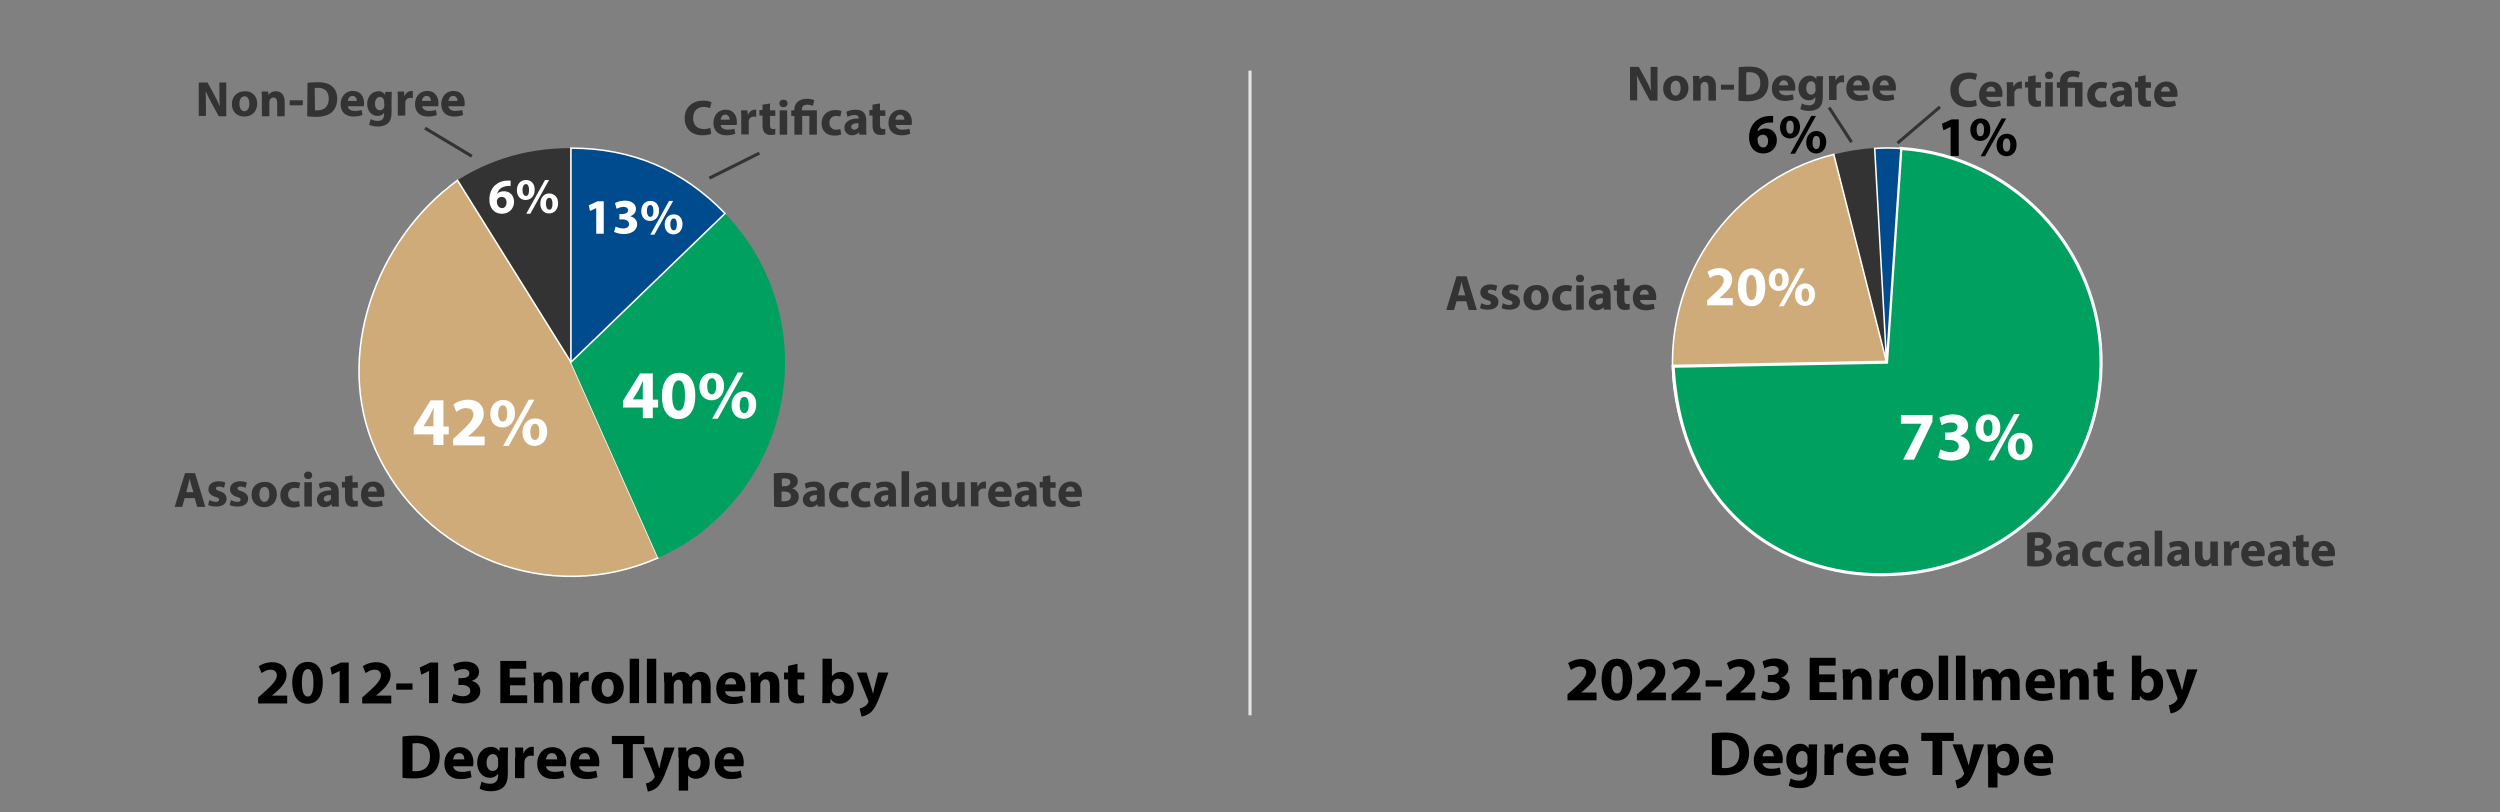 <?xml version="1.0" encoding="utf-8"?>
<!-- Generator: Adobe Illustrator 27.0.0, SVG Export Plug-In . SVG Version: 6.00 Build 0)  -->
<svg version="1.1" id="Layer_1" xmlns="http://www.w3.org/2000/svg" xmlns:xlink="http://www.w3.org/1999/xlink" x="0px" y="0px"
	 viewBox="0 0 800 260" style="enable-background:new 0 0 800 260;" xml:space="preserve">
<rect x="0" y="0" width="800" height="260" fill="#808080" stroke="none"/>
<style type="text/css">
	.st0{fill:#333333;}
	.st1{fill:#CFAB7A;stroke:#FFFFFF;stroke-width:0.5;stroke-miterlimit:10;}
	.st2{fill:#00A160;}
	.st3{fill:#004B8D;stroke:#FFFFFF;stroke-width:0.5;stroke-miterlimit:10;}
	.st4{fill:none;stroke:#333333;stroke-miterlimit:10;}
	.st5{fill:#00A160;stroke:#FFFFFF;stroke-miterlimit:10;}
	.st6{fill:none;stroke:#E4E4E4;stroke-miterlimit:10;}
	.st7{fill:#FFFFFF;}
</style>
<g>
	<g>
		<g>
			<g>
				<path class="st0" d="M182.4,115.9l-40.2-55.4c12.1-8.8,25.3-13.1,40.3-13.1v68.5H182.4z"/>
			</g>
		</g>
		<g>
			<g>
				<path class="st1" d="M182.7,115.9l27.9,62.6c-34.6,15.4-75.1-0.2-90.5-34.7c-13.3-29.8,0-67,26.3-86.1L182.7,115.9z"/>
			</g>
		</g>
		<g>
			<g>
				<path class="st2" d="M182.7,115.9L232,68.3c26.3,27.2,25.5,70.6-1.7,96.9c-6.2,6-11.9,9.8-19.7,13.3L182.7,115.9z"/>
			</g>
		</g>
		<g>
			<g>
				<path class="st3" d="M182.7,115.9V47.4c19.5,0,35.8,6.9,49.3,20.9L182.7,115.9z"/>
			</g>
		</g>
	</g>
</g>
<g>
	<path class="st0" d="M227.6,42.8c-0.4,0.2-1.5,0.5-2.8,0.5c-3.7,0-5.7-2.3-5.7-5.4c0-3.7,2.6-5.7,5.9-5.7c1.3,0,2.2,0.3,2.7,0.5
		l-0.5,1.9c-0.5-0.2-1.2-0.4-2-0.4c-1.9,0-3.4,1.2-3.4,3.6c0,2.2,1.3,3.5,3.5,3.5c0.7,0,1.6-0.2,2-0.4L227.6,42.8z"/>
	<path class="st0" d="M230.6,40c0.1,1,1.1,1.5,2.2,1.5c0.8,0,1.5-0.1,2.2-0.3l0.3,1.6c-0.8,0.3-1.8,0.5-2.8,0.5
		c-2.7,0-4.2-1.5-4.2-4c0-2,1.2-4.2,4-4.2c2.5,0,3.5,2,3.5,3.9c0,0.4,0,0.8-0.1,1H230.6z M233.5,38.3c0-0.6-0.3-1.6-1.4-1.6
		c-1,0-1.4,0.9-1.5,1.6H233.5z"/>
	<path class="st0" d="M237.2,37.9c0-1.2,0-1.9-0.1-2.6h2.1l0.1,1.4h0.1c0.4-1.1,1.4-1.6,2.1-1.6c0.2,0,0.3,0,0.5,0v2.3
		c-0.2,0-0.4-0.1-0.7-0.1c-0.9,0-1.5,0.5-1.7,1.2c0,0.2,0,0.4,0,0.5v4h-2.4L237.2,37.9L237.2,37.9z"/>
	<path class="st0" d="M246.4,33.1v2.2h1.7v1.8h-1.7v2.8c0,0.9,0.2,1.4,1,1.4c0.3,0,0.5,0,0.7-0.1V43c-0.3,0.1-0.9,0.2-1.6,0.2
		c-0.8,0-1.4-0.3-1.8-0.7c-0.4-0.5-0.7-1.2-0.7-2.3V37h-1v-1.8h1v-1.7L246.4,33.1z"/>
	<path class="st0" d="M252,33.1c0,0.7-0.5,1.2-1.3,1.2s-1.3-0.5-1.3-1.2s0.5-1.2,1.3-1.2S252,32.4,252,33.1z M249.5,43.1v-7.8h2.4
		v7.8H249.5z"/>
	<path class="st0" d="M254.2,43.1v-6h-1v-1.8h1V35c0-2.2,1.7-3.4,4.1-3.4c0.8,0,1.8,0.2,2.3,0.5l-0.5,1.8c-0.4-0.2-1-0.4-1.8-0.4
		c-1.3,0-1.7,0.7-1.7,1.5v0.3h4.8v7.8H259v-6h-2.3v6C256.7,43.1,254.2,43.1,254.2,43.1z"/>
	<path class="st0" d="M269.2,43c-0.4,0.2-1.2,0.4-2.2,0.4c-2.5,0-4.1-1.5-4.1-4c0-2.3,1.6-4.2,4.5-4.2c0.6,0,1.3,0.1,1.9,0.3
		l-0.4,1.8c-0.3-0.1-0.7-0.2-1.4-0.2c-1.3,0-2.1,0.9-2.1,2.2c0,1.4,1,2.2,2.1,2.2c0.6,0,1-0.1,1.4-0.2L269.2,43z"/>
	<path class="st0" d="M275,43.1l-0.1-0.8l0,0c-0.5,0.6-1.3,1-2.2,1c-1.6,0-2.5-1.2-2.5-2.4c0-2,1.8-3,4.6-3v-0.1c0-0.4-0.2-1-1.4-1
		c-0.8,0-1.6,0.3-2.2,0.6l-0.4-1.6c0.5-0.3,1.6-0.7,3-0.7c2.6,0,3.4,1.5,3.4,3.4v2.7c0,0.8,0,1.5,0.1,1.9
		C277.3,43.1,275,43.1,275,43.1z M274.7,39.4c-1.3,0-2.3,0.3-2.3,1.2c0,0.6,0.4,0.9,1,0.9s1.1-0.4,1.3-0.9c0-0.1,0-0.3,0-0.4V39.4z"
		/>
	<path class="st0" d="M281.6,33.1v2.2h1.7v1.8h-1.7v2.8c0,0.9,0.2,1.4,1,1.4c0.3,0,0.5,0,0.7-0.1V43c-0.3,0.1-0.9,0.2-1.6,0.2
		c-0.8,0-1.4-0.3-1.8-0.7c-0.4-0.5-0.7-1.2-0.7-2.3V37h-1v-1.8h1v-1.7L281.6,33.1z"/>
	<path class="st0" d="M286.6,40c0.1,1,1.1,1.5,2.2,1.5c0.8,0,1.5-0.1,2.2-0.3l0.3,1.6c-0.8,0.3-1.8,0.5-2.8,0.5
		c-2.7,0-4.2-1.5-4.2-4c0-2,1.2-4.2,4-4.2c2.5,0,3.5,2,3.5,3.9c0,0.4,0,0.8-0.1,1H286.6z M289.4,38.3c0-0.6-0.3-1.6-1.4-1.6
		c-1,0-1.4,0.9-1.5,1.6H289.4z"/>
</g>
<g>
	<path class="st0" d="M59.1,159.4l-0.8,2.8h-2.4l3.3-10.8h3.2l3.3,10.8h-2.6l-0.8-2.8H59.1z M61.9,157.5l-0.7-2.3
		c-0.2-0.6-0.4-1.4-0.5-2.1l0,0c-0.2,0.6-0.3,1.5-0.5,2.1l-0.6,2.3H61.9z"/>
	<path class="st0" d="M67,160c0.4,0.3,1.4,0.6,2.1,0.6s1-0.3,1-0.7s-0.2-0.6-1.2-0.9c-1.6-0.5-2.2-1.4-2.2-2.4
		c0-1.5,1.2-2.6,3.2-2.6c0.9,0,1.7,0.2,2.2,0.4l-0.4,1.7c-0.4-0.2-1-0.4-1.7-0.4c-0.6,0-0.9,0.2-0.9,0.6c0,0.4,0.3,0.6,1.3,0.9
		c1.5,0.5,2.1,1.3,2.1,2.4c0,1.5-1.2,2.5-3.4,2.5c-1,0-1.9-0.2-2.5-0.5L67,160z"/>
	<path class="st0" d="M73.9,160c0.4,0.3,1.4,0.6,2.1,0.6s1-0.3,1-0.7s-0.2-0.6-1.2-0.9c-1.6-0.5-2.2-1.4-2.2-2.4
		c0-1.5,1.2-2.6,3.2-2.6c0.9,0,1.7,0.2,2.2,0.4l-0.4,1.7c-0.4-0.2-1-0.4-1.7-0.4c-0.6,0-0.9,0.2-0.9,0.6c0,0.4,0.3,0.6,1.3,0.9
		c1.5,0.5,2.1,1.3,2.1,2.4c0,1.5-1.2,2.5-3.4,2.5c-1,0-1.9-0.2-2.5-0.5L73.9,160z"/>
	<path class="st0" d="M88.6,158.1c0,2.9-2,4.2-4.1,4.2c-2.3,0-4-1.5-4-4s1.7-4.1,4.2-4.1C87,154.1,88.6,155.8,88.6,158.1z M83,158.2
		c0,1.3,0.6,2.4,1.6,2.4c0.9,0,1.6-0.9,1.6-2.4c0-1.2-0.4-2.4-1.6-2.4C83.4,155.9,83,157.1,83,158.2z"/>
	<path class="st0" d="M96,162c-0.4,0.2-1.2,0.4-2.2,0.4c-2.5,0-4.1-1.5-4.1-4c0-2.3,1.6-4.2,4.5-4.2c0.6,0,1.3,0.1,1.9,0.3l-0.4,1.8
		c-0.3-0.1-0.7-0.2-1.4-0.2c-1.3,0-2.1,0.9-2.1,2.2c0,1.4,1,2.2,2.1,2.2c0.6,0,1-0.1,1.4-0.2L96,162z"/>
	<path class="st0" d="M99.9,152.1c0,0.7-0.5,1.2-1.3,1.2s-1.3-0.5-1.3-1.2s0.5-1.2,1.3-1.2C99.4,150.9,99.9,151.4,99.9,152.1z
		 M97.4,162.1v-7.8h2.4v7.8H97.4z"/>
	<path class="st0" d="M106.2,162.1l-0.1-0.8l0,0c-0.5,0.6-1.3,1-2.2,1c-1.6,0-2.5-1.2-2.5-2.4c0-2,1.8-3,4.6-3v-0.1
		c0-0.4-0.2-1-1.4-1c-0.8,0-1.6,0.3-2.2,0.6l-0.4-1.6c0.5-0.3,1.6-0.7,3-0.7c2.6,0,3.4,1.5,3.4,3.4v2.7c0,0.8,0,1.5,0.1,1.9
		L106.2,162.1L106.2,162.1z M105.9,158.4c-1.3,0-2.3,0.3-2.3,1.2c0,0.6,0.4,0.9,1,0.9s1.1-0.4,1.3-0.9c0-0.1,0-0.3,0-0.4V158.4z"/>
	<path class="st0" d="M112.8,152.1v2.2h1.7v1.8h-1.7v2.8c0,0.9,0.2,1.4,1,1.4c0.3,0,0.5,0,0.7-0.1v1.8c-0.3,0.1-0.9,0.2-1.6,0.2
		c-0.8,0-1.4-0.3-1.8-0.7c-0.4-0.5-0.7-1.2-0.7-2.3V156h-1v-1.8h1v-1.7L112.8,152.1z"/>
	<path class="st0" d="M117.8,159c0.1,1,1.1,1.5,2.2,1.5c0.8,0,1.5-0.1,2.2-0.3l0.3,1.6c-0.8,0.3-1.8,0.5-2.8,0.5
		c-2.7,0-4.2-1.5-4.2-4c0-2,1.2-4.2,4-4.2c2.5,0,3.5,2,3.5,3.9c0,0.4,0,0.8-0.1,1H117.8z M120.6,157.3c0-0.6-0.3-1.6-1.4-1.6
		c-1,0-1.4,0.9-1.5,1.6H120.6z"/>
</g>
<g>
	<path class="st0" d="M63.6,37.1V26.4h2.8l2.2,4c0.6,1.1,1.3,2.5,1.8,3.7l0,0c-0.2-1.4-0.2-2.9-0.2-4.5v-3.2h2.2v10.8H70L67.7,33
		c-0.6-1.2-1.3-2.5-1.9-3.8l0,0c0.1,1.4,0.1,2.9,0.1,4.7v3.2C65.9,37.1,63.6,37.1,63.6,37.1z"/>
	<path class="st0" d="M82.3,33.1c0,2.9-2,4.2-4.1,4.2c-2.3,0-4-1.5-4-4s1.7-4.1,4.2-4.1C80.7,29.1,82.3,30.8,82.3,33.1z M76.6,33.2
		c0,1.3,0.6,2.4,1.6,2.4c0.9,0,1.6-0.9,1.6-2.4c0-1.2-0.4-2.4-1.6-2.4C77,30.9,76.6,32.1,76.6,33.2z"/>
	<path class="st0" d="M83.8,31.8c0-1,0-1.8-0.1-2.5h2.1l0.1,1.1l0,0c0.3-0.5,1.1-1.2,2.4-1.2c1.6,0,2.8,1.1,2.8,3.4v4.6h-2.4v-4.3
		c0-1-0.4-1.7-1.2-1.7c-0.7,0-1.1,0.5-1.2,0.9c-0.1,0.1-0.1,0.4-0.1,0.6v4.5h-2.4C83.8,37.2,83.8,31.8,83.8,31.8z"/>
	<path class="st0" d="M96.9,32.1v1.6h-4.2v-1.6H96.9z"/>
	<path class="st0" d="M98.4,26.5c0.9-0.1,2.1-0.2,3.3-0.2c2,0,3.4,0.4,4.4,1.2c1.1,0.8,1.8,2.2,1.8,4.1c0,2.1-0.8,3.5-1.8,4.4
		c-1.1,0.9-2.9,1.4-5,1.4c-1.3,0-2.2-0.1-2.8-0.2L98.4,26.5L98.4,26.5z M100.8,35.3c0.2,0,0.5,0,0.8,0c2.2,0,3.6-1.2,3.6-3.8
		c0-2.2-1.3-3.4-3.4-3.4c-0.5,0-0.9,0-1.1,0.1L100.8,35.3L100.8,35.3z"/>
	<path class="st0" d="M111.3,34c0.1,1,1.1,1.5,2.2,1.5c0.8,0,1.5-0.1,2.2-0.3l0.3,1.6c-0.8,0.3-1.8,0.5-2.8,0.5
		c-2.7,0-4.2-1.5-4.2-4c0-2,1.2-4.2,4-4.2c2.5,0,3.5,2,3.5,3.9c0,0.4,0,0.8-0.1,1H111.3z M114.2,32.3c0-0.6-0.3-1.6-1.4-1.6
		c-1,0-1.4,0.9-1.5,1.6H114.2z"/>
	<path class="st0" d="M125.4,29.3c0,0.5-0.1,1.2-0.1,2.3V36c0,1.5-0.3,2.7-1.2,3.5c-0.9,0.7-2,1-3.2,1c-1,0-2.1-0.2-2.8-0.6l0.5-1.8
		c0.5,0.3,1.4,0.6,2.3,0.6c1.2,0,2-0.6,2-2.1v-0.5l0,0c-0.5,0.7-1.2,1-2.1,1c-1.9,0-3.3-1.6-3.3-3.8c0-2.5,1.6-4.1,3.6-4.1
		c1.1,0,1.7,0.5,2.1,1.1l0,0l0.1-0.9h2.1V29.3z M122.9,32.5c0-0.2,0-0.3,0-0.4c-0.2-0.6-0.6-1.1-1.3-1.1c-0.9,0-1.6,0.8-1.6,2.2
		c0,1.2,0.6,2.1,1.6,2.1c0.6,0,1.1-0.4,1.3-1c0.1-0.2,0.1-0.4,0.1-0.6L122.9,32.5L122.9,32.5z"/>
	<path class="st0" d="M127.3,31.9c0-1.2,0-1.9-0.1-2.6h2.1l0.1,1.4h0.1c0.4-1.1,1.4-1.6,2.1-1.6c0.2,0,0.3,0,0.5,0v2.3
		c-0.2,0-0.4-0.1-0.7-0.1c-0.9,0-1.5,0.5-1.7,1.2c0,0.2,0,0.4,0,0.5v4h-2.4L127.3,31.9L127.3,31.9z"/>
	<path class="st0" d="M135.1,34c0.1,1,1.1,1.5,2.2,1.5c0.8,0,1.5-0.1,2.2-0.3l0.3,1.6c-0.8,0.3-1.8,0.5-2.8,0.5
		c-2.7,0-4.2-1.5-4.2-4c0-2,1.2-4.2,4-4.2c2.5,0,3.5,2,3.5,3.9c0,0.4,0,0.8-0.1,1H135.1z M137.9,32.3c0-0.6-0.3-1.6-1.4-1.6
		c-1,0-1.4,0.9-1.5,1.6H137.9z"/>
	<path class="st0" d="M143.5,34c0.1,1,1.1,1.5,2.2,1.5c0.8,0,1.5-0.1,2.2-0.3l0.3,1.6c-0.8,0.3-1.8,0.5-2.8,0.5
		c-2.7,0-4.2-1.5-4.2-4c0-2,1.2-4.2,4-4.2c2.5,0,3.5,2,3.5,3.9c0,0.4,0,0.8-0.1,1H143.5z M146.4,32.3c0-0.6-0.3-1.6-1.4-1.6
		c-1,0-1.4,0.9-1.5,1.6H146.4z"/>
</g>
<line class="st4" x1="243" y1="49" x2="227" y2="57"/>
<line class="st4" x1="136" y1="41" x2="151" y2="50"/>
<g>
	<path class="st0" d="M247.6,151.5c0.6-0.1,1.9-0.2,3.2-0.2c1.5,0,2.4,0.1,3.2,0.6c0.8,0.4,1.3,1.1,1.3,2.1s-0.6,1.9-1.8,2.3l0,0
		c1.2,0.3,2.1,1.3,2.1,2.7c0,1-0.4,1.7-1.1,2.3c-0.8,0.6-2.1,1-4.2,1c-1.2,0-2.1-0.1-2.6-0.2L247.6,151.5L247.6,151.5z M250.1,155.6
		h0.8c1.3,0,2-0.5,2-1.3s-0.6-1.2-1.7-1.2c-0.5,0-0.8,0-1,0.1v2.4H250.1z M250.1,160.4c0.2,0,0.5,0,0.9,0c1.1,0,2.1-0.4,2.1-1.6
		c0-1.1-1-1.5-2.2-1.5h-0.8V160.4z"/>
	<path class="st0" d="M261.7,162.1l-0.1-0.8l0,0c-0.5,0.6-1.3,1-2.2,1c-1.6,0-2.5-1.2-2.5-2.4c0-2,1.8-3,4.6-3v-0.1
		c0-0.4-0.2-1-1.4-1c-0.8,0-1.6,0.3-2.2,0.6l-0.4-1.6c0.5-0.3,1.6-0.7,3-0.7c2.6,0,3.4,1.5,3.4,3.4v2.7c0,0.8,0,1.5,0.1,1.9
		L261.7,162.1L261.7,162.1z M261.4,158.4c-1.3,0-2.3,0.3-2.3,1.2c0,0.6,0.4,0.9,1,0.9s1.1-0.4,1.3-0.9c0-0.1,0-0.3,0-0.4V158.4z"/>
	<path class="st0" d="M271.6,162c-0.4,0.2-1.2,0.4-2.2,0.4c-2.5,0-4.1-1.5-4.1-4c0-2.3,1.6-4.2,4.5-4.2c0.6,0,1.3,0.1,1.9,0.3
		l-0.4,1.8c-0.3-0.1-0.7-0.2-1.4-0.2c-1.3,0-2.1,0.9-2.1,2.2c0,1.4,1,2.2,2.1,2.2c0.6,0,1-0.1,1.4-0.2L271.6,162z"/>
	<path class="st0" d="M278.6,162c-0.4,0.2-1.2,0.4-2.2,0.4c-2.5,0-4.1-1.5-4.1-4c0-2.3,1.6-4.2,4.5-4.2c0.6,0,1.3,0.1,1.9,0.3
		l-0.4,1.8c-0.3-0.1-0.7-0.2-1.4-0.2c-1.3,0-2.1,0.9-2.1,2.2c0,1.4,1,2.2,2.1,2.2c0.6,0,1-0.1,1.4-0.2L278.6,162z"/>
	<path class="st0" d="M284.5,162.1l-0.1-0.8l0,0c-0.5,0.6-1.3,1-2.2,1c-1.6,0-2.5-1.2-2.5-2.4c0-2,1.8-3,4.6-3v-0.1
		c0-0.4-0.2-1-1.4-1c-0.8,0-1.6,0.3-2.2,0.6l-0.4-1.6c0.5-0.3,1.6-0.7,3-0.7c2.6,0,3.4,1.5,3.4,3.4v2.7c0,0.8,0,1.5,0.1,1.9
		L284.5,162.1L284.5,162.1z M284.2,158.4c-1.3,0-2.3,0.3-2.3,1.2c0,0.6,0.4,0.9,1,0.9s1.1-0.4,1.3-0.9c0-0.1,0-0.3,0-0.4V158.4z"/>
	<path class="st0" d="M288.5,150.8h2.4v11.4h-2.4V150.8z"/>
	<path class="st0" d="M297.3,162.1l-0.1-0.8l0,0c-0.5,0.6-1.3,1-2.2,1c-1.6,0-2.5-1.2-2.5-2.4c0-2,1.8-3,4.6-3v-0.1
		c0-0.4-0.2-1-1.4-1c-0.8,0-1.6,0.3-2.2,0.6l-0.4-1.6c0.5-0.3,1.6-0.7,3-0.7c2.6,0,3.4,1.5,3.4,3.4v2.7c0,0.8,0,1.5,0.1,1.9
		L297.3,162.1L297.3,162.1z M297,158.4c-1.3,0-2.3,0.3-2.3,1.2c0,0.6,0.4,0.9,1,0.9s1.1-0.4,1.3-0.9c0-0.1,0-0.3,0-0.4V158.4z"/>
	<path class="st0" d="M308.7,159.6c0,1,0,1.9,0.1,2.5h-2.1l-0.1-1.1l0,0c-0.3,0.5-1,1.3-2.4,1.3c-1.6,0-2.8-1-2.8-3.4v-4.6h2.4v4.2
		c0,1.1,0.4,1.8,1.2,1.8c0.7,0,1.1-0.5,1.2-0.8c0.1-0.1,0.1-0.3,0.1-0.5v-4.7h2.4L308.7,159.6L308.7,159.6z"/>
	<path class="st0" d="M310.7,156.9c0-1.2,0-1.9-0.1-2.6h2.1l0.1,1.4h0.1c0.4-1.1,1.4-1.6,2.1-1.6c0.2,0,0.3,0,0.5,0v2.3
		c-0.2,0-0.4-0.1-0.7-0.1c-0.9,0-1.5,0.5-1.7,1.2c0,0.2,0,0.4,0,0.5v4h-2.4V156.9z"/>
	<path class="st0" d="M318.5,159c0.1,1,1.1,1.5,2.2,1.5c0.8,0,1.5-0.1,2.2-0.3l0.3,1.6c-0.8,0.3-1.8,0.5-2.8,0.5
		c-2.7,0-4.2-1.5-4.2-4c0-2,1.2-4.2,4-4.2c2.5,0,3.5,2,3.5,3.9c0,0.4,0,0.8-0.1,1H318.5z M321.3,157.3c0-0.6-0.3-1.6-1.4-1.6
		c-1,0-1.4,0.9-1.5,1.6H321.3z"/>
	<path class="st0" d="M329.5,162.1l-0.1-0.8l0,0c-0.5,0.6-1.3,1-2.2,1c-1.6,0-2.5-1.2-2.5-2.4c0-2,1.8-3,4.6-3v-0.1
		c0-0.4-0.2-1-1.4-1c-0.8,0-1.6,0.3-2.2,0.6l-0.4-1.6c0.5-0.3,1.6-0.7,3-0.7c2.6,0,3.4,1.5,3.4,3.4v2.7c0,0.8,0,1.5,0.1,1.9
		L329.5,162.1L329.5,162.1z M329.2,158.4c-1.3,0-2.3,0.3-2.3,1.2c0,0.6,0.4,0.9,1,0.9s1.1-0.4,1.3-0.9c0-0.1,0-0.3,0-0.4V158.4z"/>
	<path class="st0" d="M336.1,152.1v2.2h1.7v1.8h-1.7v2.8c0,0.9,0.2,1.4,1,1.4c0.3,0,0.5,0,0.7-0.1v1.8c-0.3,0.1-0.9,0.2-1.6,0.2
		c-0.8,0-1.4-0.3-1.8-0.7c-0.4-0.5-0.7-1.2-0.7-2.3V156h-1v-1.8h1v-1.7L336.1,152.1z"/>
	<path class="st0" d="M341,159c0.1,1,1.1,1.5,2.2,1.5c0.8,0,1.5-0.1,2.2-0.3l0.3,1.6c-0.8,0.3-1.8,0.5-2.8,0.5c-2.7,0-4.2-1.5-4.2-4
		c0-2,1.2-4.2,4-4.2c2.5,0,3.5,2,3.5,3.9c0,0.4,0,0.8-0.1,1H341z M343.9,157.3c0-0.6-0.3-1.6-1.4-1.6c-1,0-1.4,0.9-1.5,1.6H343.9z"
		/>
</g>
<g>
	<g>
		<g>
			<g>
				<path class="st0" d="M603.7,115.9l-16.8-66.5c4.4-1.1,8.4-1.8,13-2L603.7,115.9z"/>
			</g>
		</g>
		<g>
			<g>
				<path class="st1" d="M603.7,115.9l-55.3,40.4c-22.3-30.5-15.7-73.4,14.8-95.8c7.3-5.3,14.8-8.9,23.6-11.1L603.7,115.9z"/>
			</g>
		</g>
		<g>
			<g>
				<path class="st5" d="M603.7,115.9l4.6-68.4c37.8,2.5,66.4,35.2,63.9,73s-34.3,62.2-66.5,63.3c-31.9,1.8-67.6-17.7-70.3-66.6
					L603.7,115.9z"/>
			</g>
		</g>
		<g>
			<g>
				<path class="st3" d="M603.7,115.9l-3.8-68.4c3-0.2,5.3-0.2,8.4,0L603.7,115.9z"/>
			</g>
		</g>
	</g>
</g>
<g>
	<path class="st0" d="M632.6,33.8c-0.4,0.2-1.5,0.5-2.8,0.5c-3.7,0-5.7-2.3-5.7-5.4c0-3.7,2.6-5.7,5.9-5.7c1.3,0,2.2,0.3,2.7,0.5
		l-0.5,1.9c-0.5-0.2-1.2-0.4-2-0.4c-1.9,0-3.4,1.2-3.4,3.6c0,2.2,1.3,3.5,3.5,3.5c0.7,0,1.6-0.2,2-0.4L632.6,33.8z"/>
	<path class="st0" d="M635.6,31c0.1,1,1.1,1.5,2.2,1.5c0.8,0,1.5-0.1,2.2-0.3l0.3,1.6c-0.8,0.3-1.8,0.5-2.8,0.5
		c-2.7,0-4.2-1.5-4.2-4c0-2,1.2-4.2,4-4.2c2.5,0,3.5,2,3.5,3.9c0,0.4,0,0.8-0.1,1C640.7,31,635.6,31,635.6,31z M638.5,29.3
		c0-0.6-0.3-1.6-1.4-1.6c-1,0-1.4,0.9-1.5,1.6H638.5z"/>
	<path class="st0" d="M642.2,28.9c0-1.2,0-1.9-0.1-2.6h2.1l0.1,1.4h0.1c0.4-1.1,1.4-1.6,2.1-1.6c0.2,0,0.3,0,0.5,0v2.3
		c-0.2,0-0.4-0.1-0.7-0.1c-0.9,0-1.5,0.5-1.7,1.2c0,0.2,0,0.4,0,0.5v4h-2.4L642.2,28.9L642.2,28.9z"/>
	<path class="st0" d="M651.4,24.1v2.2h1.7v1.8h-1.7v2.8c0,0.9,0.2,1.4,1,1.4c0.3,0,0.5,0,0.7-0.1V34c-0.3,0.1-0.9,0.2-1.6,0.2
		c-0.8,0-1.4-0.3-1.8-0.7c-0.4-0.5-0.7-1.2-0.7-2.3V28h-1v-1.8h1v-1.7L651.4,24.1z"/>
	<path class="st0" d="M657,24.1c0,0.7-0.5,1.2-1.3,1.2s-1.3-0.5-1.3-1.2s0.5-1.2,1.3-1.2S657,23.4,657,24.1z M654.5,34.1v-7.8h2.4
		v7.8H654.5z"/>
	<path class="st0" d="M659.2,34.1v-6h-1v-1.8h1V26c0-2.2,1.7-3.4,4.1-3.4c0.8,0,1.8,0.2,2.3,0.5l-0.5,1.8c-0.4-0.2-1-0.4-1.8-0.4
		c-1.3,0-1.7,0.7-1.7,1.5v0.3h4.8v7.8H664v-6h-2.3v6H659.2z"/>
	<path class="st0" d="M674.2,34c-0.4,0.2-1.2,0.4-2.2,0.4c-2.5,0-4.1-1.5-4.1-4c0-2.3,1.6-4.2,4.5-4.2c0.6,0,1.3,0.1,1.9,0.3
		l-0.4,1.8c-0.3-0.1-0.7-0.2-1.4-0.2c-1.3,0-2.1,0.9-2.1,2.2c0,1.4,1,2.2,2.1,2.2c0.6,0,1-0.1,1.4-0.2L674.2,34z"/>
	<path class="st0" d="M680,34.1l-0.1-0.8l0,0c-0.5,0.6-1.3,1-2.2,1c-1.6,0-2.5-1.2-2.5-2.4c0-2,1.8-3,4.6-3v-0.1c0-0.4-0.2-1-1.4-1
		c-0.8,0-1.6,0.3-2.2,0.6l-0.4-1.6c0.5-0.3,1.6-0.7,3-0.7c2.6,0,3.4,1.5,3.4,3.4v2.7c0,0.8,0,1.5,0.1,1.9H680z M679.7,30.4
		c-1.3,0-2.3,0.3-2.3,1.2c0,0.6,0.4,0.9,1,0.9s1.1-0.4,1.3-0.9c0-0.1,0-0.3,0-0.4V30.4z"/>
	<path class="st0" d="M686.6,24.1v2.2h1.7v1.8h-1.7v2.8c0,0.9,0.2,1.4,1,1.4c0.3,0,0.5,0,0.7-0.1V34c-0.3,0.1-0.9,0.2-1.6,0.2
		c-0.8,0-1.4-0.3-1.8-0.7c-0.4-0.5-0.7-1.2-0.7-2.3V28h-1v-1.8h1v-1.7L686.6,24.1z"/>
	<path class="st0" d="M691.6,31c0.1,1,1.1,1.5,2.2,1.5c0.8,0,1.5-0.1,2.2-0.3l0.3,1.6c-0.8,0.3-1.8,0.5-2.8,0.5
		c-2.7,0-4.2-1.5-4.2-4c0-2,1.2-4.2,4-4.2c2.5,0,3.5,2,3.5,3.9c0,0.4,0,0.8-0.1,1C696.7,31,691.6,31,691.6,31z M694.4,29.3
		c0-0.6-0.3-1.6-1.4-1.6c-1,0-1.4,0.9-1.5,1.6H694.4z"/>
</g>
<g>
	<path class="st0" d="M466.1,96.4l-0.8,2.8h-2.5l3.3-10.8h3.2l3.3,10.8H470l-0.8-2.8H466.1z M468.9,94.5l-0.7-2.3
		c-0.2-0.6-0.4-1.4-0.5-2.1l0,0c-0.2,0.6-0.3,1.5-0.5,2.1l-0.6,2.3H468.9z"/>
	<path class="st0" d="M474,97c0.4,0.3,1.4,0.6,2.1,0.6s1-0.3,1-0.7s-0.2-0.6-1.2-0.9c-1.6-0.5-2.2-1.4-2.2-2.4
		c0-1.5,1.2-2.6,3.2-2.6c0.9,0,1.7,0.2,2.2,0.4l-0.4,1.7c-0.4-0.2-1-0.4-1.7-0.4c-0.6,0-0.9,0.2-0.9,0.6s0.3,0.6,1.3,0.9
		c1.5,0.5,2.1,1.3,2.1,2.4c0,1.5-1.2,2.5-3.4,2.5c-1,0-1.9-0.2-2.5-0.5L474,97z"/>
	<path class="st0" d="M480.9,97c0.4,0.3,1.4,0.6,2.1,0.6s1-0.3,1-0.7s-0.2-0.6-1.2-0.9c-1.6-0.5-2.2-1.4-2.2-2.4
		c0-1.5,1.2-2.6,3.2-2.6c0.9,0,1.7,0.2,2.2,0.4l-0.4,1.7c-0.4-0.2-1-0.4-1.7-0.4c-0.6,0-0.9,0.2-0.9,0.6s0.3,0.6,1.3,0.9
		c1.5,0.5,2.1,1.3,2.1,2.4c0,1.5-1.2,2.5-3.4,2.5c-1,0-1.9-0.2-2.5-0.5L480.9,97z"/>
	<path class="st0" d="M495.6,95.1c0,2.9-2,4.2-4.1,4.2c-2.3,0-4-1.5-4-4s1.7-4.1,4.2-4.1C494,91.1,495.6,92.8,495.6,95.1z M490,95.2
		c0,1.3,0.6,2.4,1.6,2.4c0.9,0,1.6-0.9,1.6-2.4c0-1.2-0.4-2.4-1.6-2.4C490.4,92.9,490,94.1,490,95.2z"/>
	<path class="st0" d="M503,99c-0.4,0.2-1.2,0.4-2.2,0.4c-2.5,0-4.1-1.5-4.1-4c0-2.3,1.6-4.2,4.5-4.2c0.6,0,1.3,0.1,1.9,0.3l-0.4,1.8
		c-0.3-0.1-0.7-0.2-1.4-0.2c-1.3,0-2.1,0.9-2.1,2.2c0,1.4,1,2.2,2.1,2.2c0.6,0,1-0.1,1.4-0.2L503,99z"/>
	<path class="st0" d="M506.9,89.1c0,0.7-0.5,1.2-1.3,1.2s-1.3-0.5-1.3-1.2s0.5-1.2,1.3-1.2S506.9,88.4,506.9,89.1z M504.4,99.1v-7.8
		h2.4v7.8H504.4z"/>
	<path class="st0" d="M513.2,99.1l-0.1-0.8l0,0c-0.5,0.6-1.3,1-2.2,1c-1.6,0-2.5-1.2-2.5-2.4c0-2,1.8-3,4.6-3v-0.1
		c0-0.4-0.2-1-1.4-1c-0.8,0-1.6,0.3-2.2,0.6l-0.4-1.6c0.5-0.3,1.6-0.7,3-0.7c2.6,0,3.4,1.5,3.4,3.4v2.7c0,0.8,0,1.5,0.1,1.9H513.2z
		 M512.9,95.4c-1.3,0-2.3,0.3-2.3,1.2c0,0.6,0.4,0.9,1,0.9c0.6,0,1.1-0.4,1.3-0.9c0-0.1,0-0.3,0-0.4V95.4z"/>
	<path class="st0" d="M519.8,89.1v2.2h1.7v1.8h-1.7v2.8c0,0.9,0.2,1.4,1,1.4c0.3,0,0.5,0,0.7-0.1V99c-0.3,0.1-0.9,0.2-1.6,0.2
		c-0.8,0-1.4-0.3-1.8-0.7c-0.4-0.5-0.7-1.2-0.7-2.3V93h-1v-1.8h1v-1.7L519.8,89.1z"/>
	<path class="st0" d="M524.8,96c0.1,1,1.1,1.5,2.2,1.5c0.8,0,1.5-0.1,2.2-0.3l0.3,1.6c-0.8,0.3-1.8,0.5-2.8,0.5
		c-2.7,0-4.2-1.5-4.2-4c0-2,1.2-4.2,4-4.2c2.5,0,3.5,2,3.5,3.9c0,0.4,0,0.8-0.1,1H524.8z M527.6,94.3c0-0.6-0.3-1.6-1.4-1.6
		c-1,0-1.4,0.9-1.5,1.6H527.6z"/>
</g>
<g>
	<path class="st0" d="M521.6,32.1V21.4h2.8l2.2,4c0.6,1.1,1.3,2.5,1.8,3.7l0,0c-0.2-1.4-0.2-2.9-0.2-4.5v-3.2h2.2v10.8H528l-2.3-4.2
		c-0.6-1.2-1.3-2.5-1.9-3.8l0,0c0.1,1.4,0.1,2.9,0.1,4.7v3.2C523.9,32.1,521.6,32.1,521.6,32.1z"/>
	<path class="st0" d="M540.3,28.1c0,2.9-2,4.2-4.1,4.2c-2.3,0-4-1.5-4-4s1.7-4.1,4.2-4.1C538.7,24.1,540.3,25.8,540.3,28.1z
		 M534.6,28.2c0,1.3,0.6,2.4,1.6,2.4c0.9,0,1.6-0.9,1.6-2.4c0-1.2-0.4-2.4-1.6-2.4C535,25.9,534.6,27.1,534.6,28.2z"/>
	<path class="st0" d="M541.8,26.8c0-1,0-1.8-0.1-2.5h2.1l0.1,1.1l0,0c0.3-0.5,1.1-1.2,2.4-1.2c1.6,0,2.8,1.1,2.8,3.4v4.6h-2.4v-4.3
		c0-1-0.4-1.7-1.2-1.7c-0.7,0-1.1,0.5-1.2,0.9c-0.1,0.1-0.1,0.4-0.1,0.6v4.5h-2.4L541.8,26.8L541.8,26.8z"/>
	<path class="st0" d="M554.9,27.1v1.6h-4.2v-1.6H554.9z"/>
	<path class="st0" d="M556.4,21.5c0.9-0.1,2.1-0.2,3.3-0.2c2,0,3.4,0.4,4.4,1.2c1.1,0.8,1.8,2.2,1.8,4.1c0,2.1-0.8,3.5-1.8,4.4
		c-1.1,0.9-2.9,1.4-5,1.4c-1.3,0-2.2-0.1-2.8-0.2L556.4,21.5L556.4,21.5z M558.8,30.3c0.2,0,0.5,0,0.8,0c2.2,0,3.7-1.2,3.7-3.8
		c0-2.2-1.3-3.4-3.4-3.4c-0.5,0-0.9,0-1.1,0.1V30.3z"/>
	<path class="st0" d="M569.3,29c0.1,1,1.1,1.5,2.2,1.5c0.8,0,1.5-0.1,2.2-0.3l0.3,1.6c-0.8,0.3-1.8,0.5-2.8,0.5
		c-2.7,0-4.2-1.5-4.2-4c0-2,1.2-4.2,4-4.2c2.5,0,3.5,2,3.5,3.9c0,0.4,0,0.8-0.1,1C574.4,29,569.3,29,569.3,29z M572.2,27.3
		c0-0.6-0.3-1.6-1.4-1.6c-1,0-1.4,0.9-1.5,1.6H572.2z"/>
	<path class="st0" d="M583.4,24.3c0,0.5-0.1,1.2-0.1,2.3V31c0,1.5-0.3,2.7-1.2,3.5c-0.9,0.7-2,1-3.2,1c-1,0-2.1-0.2-2.8-0.6l0.5-1.8
		c0.5,0.3,1.4,0.6,2.3,0.6c1.2,0,2-0.6,2-2.1v-0.5l0,0c-0.5,0.7-1.2,1-2.1,1c-1.9,0-3.3-1.6-3.3-3.8c0-2.5,1.6-4.1,3.6-4.1
		c1.1,0,1.7,0.5,2.1,1.1l0,0l0.1-0.9h2.1L583.4,24.3L583.4,24.3z M580.9,27.5c0-0.2,0-0.3,0-0.4c-0.2-0.6-0.6-1.1-1.3-1.1
		c-0.9,0-1.6,0.8-1.6,2.2c0,1.2,0.6,2.1,1.6,2.1c0.6,0,1.1-0.4,1.3-1c0.1-0.2,0.1-0.4,0.1-0.6L580.9,27.5L580.9,27.5z"/>
	<path class="st0" d="M585.3,26.9c0-1.2,0-1.9-0.1-2.6h2.1l0.1,1.4h0.1c0.4-1.1,1.4-1.6,2.1-1.6c0.2,0,0.3,0,0.5,0v2.3
		c-0.2,0-0.4-0.1-0.7-0.1c-0.9,0-1.5,0.5-1.7,1.2c0,0.2,0,0.4,0,0.5v4h-2.4L585.3,26.9L585.3,26.9z"/>
	<path class="st0" d="M593.1,29c0.1,1,1.1,1.5,2.2,1.5c0.8,0,1.5-0.1,2.2-0.3l0.3,1.6c-0.8,0.3-1.8,0.5-2.8,0.5
		c-2.7,0-4.2-1.5-4.2-4c0-2,1.2-4.2,4-4.2c2.5,0,3.5,2,3.5,3.9c0,0.4,0,0.8-0.1,1C598.2,29,593.1,29,593.1,29z M595.9,27.3
		c0-0.6-0.3-1.6-1.4-1.6c-1,0-1.4,0.9-1.5,1.6H595.9z"/>
	<path class="st0" d="M601.5,29c0.1,1,1.1,1.5,2.2,1.5c0.8,0,1.5-0.1,2.2-0.3l0.3,1.6c-0.8,0.3-1.8,0.5-2.8,0.5
		c-2.7,0-4.2-1.5-4.2-4c0-2,1.2-4.2,4-4.2c2.5,0,3.5,2,3.5,3.9c0,0.4,0,0.8-0.1,1C606.6,29,601.5,29,601.5,29z M604.4,27.3
		c0-0.6-0.3-1.6-1.4-1.6c-1,0-1.4,0.9-1.5,1.6H604.4z"/>
</g>
<line class="st4" x1="620.8" y1="34.2" x2="607.2" y2="45.8"/>
<line class="st4" x1="585.3" y1="34.4" x2="592.5" y2="45.5"/>
<g>
	<path class="st0" d="M648.6,170.5c0.6-0.1,1.9-0.2,3.2-0.2c1.5,0,2.4,0.1,3.2,0.6c0.8,0.4,1.3,1.1,1.3,2.1s-0.6,1.9-1.8,2.3l0,0
		c1.2,0.3,2.1,1.3,2.1,2.7c0,1-0.4,1.7-1.1,2.3c-0.8,0.6-2.1,1-4.2,1c-1.2,0-2.1-0.1-2.6-0.2v-10.6L648.6,170.5L648.6,170.5z
		 M651.1,174.6h0.8c1.3,0,2-0.5,2-1.3s-0.6-1.2-1.7-1.2c-0.5,0-0.8,0-1,0.1L651.1,174.6L651.1,174.6z M651.1,179.4
		c0.2,0,0.5,0,0.9,0c1.1,0,2.1-0.4,2.1-1.6c0-1.1-1-1.5-2.2-1.5h-0.8V179.4z"/>
	<path class="st0" d="M662.7,181.1l-0.1-0.8l0,0c-0.5,0.6-1.3,1-2.2,1c-1.6,0-2.5-1.2-2.5-2.4c0-2,1.8-3,4.6-3v-0.1
		c0-0.4-0.2-1-1.4-1c-0.8,0-1.6,0.3-2.2,0.6l-0.4-1.6c0.5-0.3,1.6-0.7,3-0.7c2.6,0,3.4,1.5,3.4,3.4v2.7c0,0.8,0,1.5,0.1,1.9
		L662.7,181.1L662.7,181.1z M662.4,177.4c-1.3,0-2.3,0.3-2.3,1.2c0,0.6,0.4,0.9,1,0.9s1.1-0.4,1.3-0.9c0-0.1,0-0.3,0-0.4V177.4z"/>
	<path class="st0" d="M672.6,181c-0.4,0.2-1.2,0.4-2.2,0.4c-2.5,0-4.1-1.5-4.1-4c0-2.3,1.6-4.2,4.5-4.2c0.6,0,1.3,0.1,1.9,0.3
		l-0.4,1.8c-0.3-0.1-0.7-0.2-1.4-0.2c-1.3,0-2.1,0.9-2.1,2.2c0,1.4,1,2.2,2.1,2.2c0.6,0,1-0.1,1.4-0.2L672.6,181z"/>
	<path class="st0" d="M679.6,181c-0.4,0.2-1.2,0.4-2.2,0.4c-2.5,0-4.1-1.5-4.1-4c0-2.3,1.6-4.2,4.5-4.2c0.6,0,1.3,0.1,1.9,0.3
		l-0.4,1.8c-0.3-0.1-0.7-0.2-1.4-0.2c-1.3,0-2.1,0.9-2.1,2.2c0,1.4,1,2.2,2.1,2.2c0.6,0,1-0.1,1.4-0.2L679.6,181z"/>
	<path class="st0" d="M685.5,181.1l-0.1-0.8l0,0c-0.5,0.6-1.3,1-2.2,1c-1.6,0-2.5-1.2-2.5-2.4c0-2,1.8-3,4.6-3v-0.1
		c0-0.4-0.2-1-1.4-1c-0.8,0-1.6,0.3-2.2,0.6l-0.4-1.6c0.5-0.3,1.6-0.7,3-0.7c2.6,0,3.4,1.5,3.4,3.4v2.7c0,0.8,0,1.5,0.1,1.9
		L685.5,181.1L685.5,181.1z M685.2,177.4c-1.3,0-2.3,0.3-2.3,1.2c0,0.6,0.4,0.9,1,0.9s1.1-0.4,1.3-0.9c0-0.1,0-0.3,0-0.4V177.4z"/>
	<path class="st0" d="M689.5,169.8h2.4v11.4h-2.4V169.8z"/>
	<path class="st0" d="M698.3,181.1l-0.1-0.8l0,0c-0.5,0.6-1.3,1-2.2,1c-1.6,0-2.5-1.2-2.5-2.4c0-2,1.8-3,4.6-3v-0.1
		c0-0.4-0.2-1-1.4-1c-0.8,0-1.6,0.3-2.2,0.6l-0.4-1.6c0.5-0.3,1.6-0.7,3-0.7c2.6,0,3.4,1.5,3.4,3.4v2.7c0,0.8,0,1.5,0.1,1.9
		L698.3,181.1L698.3,181.1z M698,177.4c-1.3,0-2.3,0.3-2.3,1.2c0,0.6,0.4,0.9,1,0.9s1.1-0.4,1.3-0.9c0-0.1,0-0.3,0-0.4V177.4z"/>
	<path class="st0" d="M709.7,178.6c0,1,0,1.9,0.1,2.5h-2.1l-0.1-1.1l0,0c-0.3,0.5-1,1.3-2.4,1.3c-1.6,0-2.8-1-2.8-3.4v-4.6h2.4v4.2
		c0,1.1,0.4,1.8,1.2,1.8c0.7,0,1.1-0.5,1.2-0.8c0.1-0.1,0.1-0.3,0.1-0.5v-4.7h2.4L709.7,178.6L709.7,178.6z"/>
	<path class="st0" d="M711.7,175.9c0-1.2,0-1.9-0.1-2.6h2.1l0.1,1.4h0.1c0.4-1.1,1.4-1.6,2.1-1.6c0.2,0,0.3,0,0.5,0v2.3
		c-0.2,0-0.4-0.1-0.7-0.1c-0.9,0-1.5,0.5-1.7,1.2c0,0.2,0,0.4,0,0.5v4h-2.4L711.7,175.9L711.7,175.9z"/>
	<path class="st0" d="M719.5,178c0.1,1,1.1,1.5,2.2,1.5c0.8,0,1.5-0.1,2.2-0.3l0.3,1.6c-0.8,0.3-1.8,0.5-2.8,0.5
		c-2.7,0-4.2-1.5-4.2-4c0-2,1.2-4.2,4-4.2c2.5,0,3.5,2,3.5,3.9c0,0.4,0,0.8-0.1,1H719.5z M722.3,176.3c0-0.6-0.3-1.6-1.4-1.6
		c-1,0-1.4,0.9-1.5,1.6H722.3z"/>
	<path class="st0" d="M730.5,181.1l-0.1-0.8l0,0c-0.5,0.6-1.3,1-2.2,1c-1.6,0-2.5-1.2-2.5-2.4c0-2,1.8-3,4.6-3v-0.1
		c0-0.4-0.2-1-1.4-1c-0.8,0-1.6,0.3-2.2,0.6l-0.4-1.6c0.5-0.3,1.6-0.7,3-0.7c2.6,0,3.4,1.5,3.4,3.4v2.7c0,0.8,0,1.5,0.1,1.9
		L730.5,181.1L730.5,181.1z M730.2,177.4c-1.3,0-2.3,0.3-2.3,1.2c0,0.6,0.4,0.9,1,0.9s1.1-0.4,1.3-0.9c0-0.1,0-0.3,0-0.4V177.4z"/>
	<path class="st0" d="M737.1,171.1v2.2h1.7v1.8h-1.7v2.8c0,0.9,0.2,1.4,1,1.4c0.3,0,0.5,0,0.7-0.1v1.8c-0.3,0.1-0.9,0.2-1.6,0.2
		c-0.8,0-1.4-0.3-1.8-0.7c-0.4-0.5-0.7-1.2-0.7-2.3V175h-1v-1.8h1v-1.7L737.1,171.1z"/>
	<path class="st0" d="M742,178c0.1,1,1.1,1.5,2.2,1.5c0.8,0,1.5-0.1,2.2-0.3l0.3,1.6c-0.8,0.3-1.8,0.5-2.8,0.5c-2.7,0-4.2-1.5-4.2-4
		c0-2,1.2-4.2,4-4.2c2.5,0,3.5,2,3.5,3.9c0,0.4,0,0.8-0.1,1H742z M744.9,176.3c0-0.6-0.3-1.6-1.4-1.6c-1,0-1.4,0.9-1.5,1.6H744.9z"
		/>
</g>
<line class="st6" x1="400" y1="22.6" x2="400" y2="228.9"/>
<g>
	<path class="st7" d="M190.8,66.6L190.8,66.6l-2,0.9l-0.4-1.8l2.8-1.3h2v10.4h-2.4V66.6z"/>
	<path class="st7" d="M197,72.5c0.4,0.2,1.4,0.6,2.4,0.6c1.3,0,1.9-0.6,1.9-1.4c0-1-1-1.5-2.1-1.5h-1v-1.7h0.9
		c0.8,0,1.9-0.3,1.9-1.2c0-0.6-0.5-1.1-1.5-1.1c-0.8,0-1.7,0.4-2.2,0.6l-0.5-1.8c0.6-0.4,1.9-0.8,3.2-0.8c2.2,0,3.5,1.2,3.5,2.6
		c0,1.1-0.6,2-1.9,2.4v0c1.2,0.2,2.3,1.2,2.3,2.5c0,1.8-1.6,3.2-4.3,3.2c-1.3,0-2.5-0.4-3.1-0.7L197,72.5z"/>
	<path class="st7" d="M210.9,67.4c0,2.2-1.4,3.3-2.9,3.3c-1.6,0-2.8-1.2-2.8-3.1c0-1.9,1.1-3.3,2.9-3.3
		C209.9,64.3,210.9,65.6,210.9,67.4z M207,67.5c0,1.1,0.4,1.9,1.1,1.9c0.7,0,1-0.7,1-1.9c0-1.1-0.3-1.9-1-1.9
		C207.3,65.6,207,66.5,207,67.5z M208.1,75.1l6-10.8h1.3l-6,10.8H208.1z M218.4,71.7c0,2.2-1.4,3.3-2.9,3.3c-1.6,0-2.8-1.2-2.8-3.1
		c0-1.9,1.1-3.3,2.9-3.3C217.4,68.6,218.4,69.9,218.4,71.7z M214.5,71.8c0,1.1,0.4,1.9,1.1,1.9c0.7,0,1-0.7,1-1.9
		c0-1.1-0.3-1.9-1-1.9C214.8,69.9,214.5,70.8,214.5,71.8z"/>
</g>
<g>
	<path class="st7" d="M205.7,133.8v-3.4h-6.3v-2.2l5.4-8.7h4.1v8.4h1.7v2.5h-1.7v3.4H205.7z M205.7,127.9v-3.2c0-0.9,0-1.7,0.1-2.7
		h-0.1c-0.5,0.9-0.8,1.8-1.3,2.7l-1.9,3.1v0H205.7z"/>
	<path class="st7" d="M222.5,126.6c0,4.4-1.8,7.5-5.4,7.5c-3.7,0-5.3-3.3-5.3-7.4c0-4.1,1.8-7.4,5.5-7.4
		C221,119.2,222.5,122.6,222.5,126.6z M215.1,126.6c0,3.3,0.8,4.8,2.1,4.8c1.3,0,2-1.6,2-4.9c0-3.2-0.7-4.8-2-4.8
		C215.9,121.8,215.1,123.3,215.1,126.6z"/>
	<path class="st7" d="M231.7,123.5c0,3-1.9,4.6-4,4.6c-2.2,0-3.9-1.6-3.9-4.3c0-2.6,1.6-4.5,4-4.5
		C230.3,119.2,231.7,121,231.7,123.5z M226.3,123.6c0,1.5,0.5,2.6,1.5,2.6c0.9,0,1.4-1,1.4-2.6c0-1.5-0.4-2.6-1.4-2.6
		C226.8,121.1,226.3,122.2,226.3,123.6z M227.9,134l8.2-14.8h1.8l-8.2,14.8H227.9z M242,129.4c0,3-1.9,4.6-4,4.6
		c-2.2,0-3.9-1.6-3.9-4.3c0-2.6,1.6-4.5,4-4.5C240.6,125.2,242,127,242,129.4z M236.7,129.6c0,1.5,0.5,2.6,1.5,2.6
		c0.9,0,1.4-1,1.4-2.6c0-1.5-0.4-2.6-1.4-2.6C237.1,127,236.7,128.1,236.7,129.6z"/>
</g>
<g>
	<path class="st7" d="M138.7,142.5V139h-6.3v-2.2l5.4-8.7h4.1v8.4h1.7v2.5h-1.7v3.4H138.7z M138.7,136.5v-3.2c0-0.9,0-1.7,0.1-2.7
		h-0.1c-0.5,0.9-0.8,1.8-1.3,2.7l-1.9,3.1v0H138.7z"/>
	<path class="st7" d="M145,142.5v-2l1.8-1.7c3.1-2.8,4.6-4.4,4.7-6.1c0-1.2-0.7-2.1-2.4-2.1c-1.2,0-2.3,0.6-3.1,1.2l-0.9-2.4
		c1.1-0.8,2.8-1.5,4.7-1.5c3.2,0,5,1.9,5,4.5c0,2.4-1.7,4.3-3.8,6.2l-1.3,1.1v0h5.4v2.8H145z"/>
	<path class="st7" d="M164.8,132.2c0,3-1.9,4.6-4,4.6c-2.2,0-3.9-1.6-3.9-4.3c0-2.6,1.6-4.5,4-4.5
		C163.4,127.9,164.8,129.7,164.8,132.2z M159.4,132.3c0,1.5,0.5,2.6,1.5,2.6c0.9,0,1.4-1,1.4-2.6c0-1.5-0.4-2.6-1.4-2.6
		C159.9,129.7,159.4,130.9,159.4,132.3z M161,142.7l8.2-14.8h1.8l-8.2,14.8H161z M175.1,138.1c0,3-1.9,4.6-4,4.6
		c-2.2,0-3.9-1.6-3.9-4.3c0-2.6,1.6-4.5,4-4.5C173.7,133.8,175.1,135.7,175.1,138.1z M169.7,138.2c0,1.5,0.5,2.6,1.5,2.6
		c0.9,0,1.4-1,1.4-2.6c0-1.5-0.4-2.6-1.4-2.6C170.2,135.7,169.7,136.8,169.7,138.2z"/>
</g>
<g>
	<path class="st7" d="M163.4,59.5c-0.3,0-0.6,0-0.9,0c-2.2,0.2-3.1,1.3-3.4,2.5h0c0.5-0.5,1.2-0.8,2.2-0.8c1.7,0,3.2,1.2,3.2,3.4
		c0,2.1-1.6,3.8-3.8,3.8c-2.8,0-4.1-2.1-4.1-4.5c0-2,0.7-3.6,1.8-4.6c1-0.9,2.4-1.5,4-1.5c0.4,0,0.7,0,1,0V59.5z M162.1,64.8
		c0-1-0.5-1.8-1.6-1.8c-0.7,0-1.2,0.4-1.4,0.9c-0.1,0.1-0.1,0.3-0.1,0.6c0,1.1,0.6,2.1,1.7,2.1C161.5,66.6,162.1,65.8,162.1,64.8z"
		/>
	<path class="st7" d="M171.1,60.7c0,2.2-1.4,3.3-2.9,3.3c-1.6,0-2.8-1.2-2.8-3.1c0-1.9,1.1-3.3,2.9-3.3
		C170.1,57.6,171.1,58.9,171.1,60.7z M167.2,60.8c0,1.1,0.4,1.9,1.1,1.9c0.7,0,1-0.7,1-1.9c0-1.1-0.3-1.9-1-1.9
		C167.5,59,167.2,59.8,167.2,60.8z M168.4,68.4l6-10.8h1.3l-6,10.8H168.4z M178.6,65c0,2.2-1.4,3.3-2.9,3.3c-1.6,0-2.8-1.2-2.8-3.1
		c0-1.9,1.1-3.3,2.9-3.3C177.6,62,178.6,63.3,178.6,65z M174.7,65.2c0,1.1,0.4,1.9,1.1,1.9c0.7,0,1-0.7,1-1.9c0-1.1-0.3-1.9-1-1.9
		C175,63.3,174.7,64.1,174.7,65.2z"/>
</g>
<g>
	<path class="st7" d="M618.4,132.8v2.1l-5.9,12.2h-3.5l5.9-11.5v0h-6.6v-2.8H618.4z"/>
	<path class="st7" d="M620.9,143.8c0.6,0.3,2,0.9,3.3,0.9c1.7,0,2.6-0.8,2.6-1.9c0-1.4-1.4-2-2.9-2h-1.4v-2.4h1.3
		c1.1,0,2.6-0.4,2.6-1.7c0-0.9-0.7-1.5-2.1-1.5c-1.2,0-2.4,0.5-3,0.9l-0.7-2.4c0.9-0.5,2.6-1.1,4.4-1.1c3.1,0,4.8,1.6,4.8,3.6
		c0,1.5-0.9,2.7-2.6,3.3v0c1.7,0.3,3.1,1.6,3.1,3.5c0,2.5-2.2,4.4-5.9,4.4c-1.8,0-3.4-0.5-4.2-1L620.9,143.8z"/>
	<path class="st7" d="M640.1,136.8c0,3-1.9,4.6-4,4.6c-2.2,0-3.9-1.6-3.9-4.3c0-2.6,1.6-4.5,4-4.5
		C638.7,132.5,640.1,134.3,640.1,136.8z M634.7,136.9c0,1.5,0.5,2.6,1.5,2.6c0.9,0,1.4-1,1.4-2.6c0-1.5-0.4-2.6-1.4-2.6
		C635.2,134.3,634.7,135.5,634.7,136.9z M636.3,147.3l8.2-14.8h1.8l-8.2,14.8H636.3z M650.4,142.7c0,3-1.9,4.6-4,4.6
		c-2.2,0-3.9-1.6-3.9-4.3c0-2.6,1.6-4.5,4-4.5C649,138.5,650.4,140.3,650.4,142.7z M645,142.9c0,1.5,0.5,2.6,1.5,2.6
		c0.9,0,1.4-1,1.4-2.6c0-1.5-0.4-2.6-1.4-2.6C645.5,140.3,645,141.4,645,142.9z"/>
</g>
<g>
	<path d="M82.6,225v-1.8l1.7-1.5c2.8-2.5,4.2-4,4.3-5.5c0-1.1-0.6-1.9-2.1-1.9c-1.1,0-2.1,0.6-2.8,1.1l-0.9-2.2
		c1-0.7,2.5-1.3,4.3-1.3c2.9,0,4.6,1.7,4.6,4.1c0,2.2-1.6,3.9-3.5,5.6l-1.2,1v0h4.9v2.5H82.6z"/>
	<path d="M103.3,218.4c0,4-1.6,6.8-4.9,6.8c-3.4,0-4.8-3-4.9-6.7c0-3.8,1.6-6.7,5-6.7C102,211.8,103.3,214.9,103.3,218.4z
		 M96.6,218.5c0,3,0.7,4.4,1.9,4.4s1.8-1.5,1.8-4.4c0-2.9-0.6-4.4-1.8-4.4C97.3,214.1,96.6,215.5,96.6,218.5z"/>
	<path d="M108.7,214.7L108.7,214.7l-2.5,1.2l-0.5-2.3l3.4-1.6h2.5v13h-2.9V214.7z"/>
	<path d="M115.9,225v-1.8l1.7-1.5c2.8-2.5,4.2-4,4.3-5.5c0-1.1-0.6-1.9-2.1-1.9c-1.1,0-2.1,0.6-2.8,1.1l-0.9-2.2
		c1-0.7,2.5-1.3,4.3-1.3c2.9,0,4.6,1.7,4.6,4.1c0,2.2-1.6,3.9-3.5,5.6l-1.2,1v0h4.9v2.5H115.9z"/>
	<path d="M132,218.7v2h-5.2v-2H132z"/>
	<path d="M137.3,214.7L137.3,214.7l-2.5,1.2l-0.5-2.3l3.4-1.6h2.5v13h-2.9V214.7z"/>
	<path d="M145.1,222c0.5,0.3,1.8,0.8,3,0.8c1.6,0,2.4-0.8,2.4-1.7c0-1.3-1.3-1.9-2.6-1.9h-1.2V217h1.2c1,0,2.3-0.4,2.3-1.5
		c0-0.8-0.6-1.4-1.9-1.4c-1.1,0-2.2,0.5-2.7,0.8l-0.6-2.2c0.8-0.5,2.3-1,4-1c2.8,0,4.3,1.5,4.3,3.2c0,1.4-0.8,2.5-2.4,3v0
		c1.6,0.3,2.8,1.5,2.8,3.2c0,2.3-2,4-5.3,4c-1.7,0-3.1-0.4-3.9-0.9L145.1,222z"/>
	<path d="M168.2,219.3h-5v3.2h5.5v2.5h-8.6v-13.5h8.3v2.5h-5.3v2.8h5V219.3z"/>
	<path d="M170.8,218.3c0-1.2,0-2.3-0.1-3.1h2.6l0.1,1.3h0.1c0.4-0.6,1.4-1.6,3-1.6c2,0,3.5,1.3,3.5,4.2v5.8h-3v-5.4
		c0-1.3-0.4-2.1-1.5-2.1c-0.8,0-1.3,0.6-1.5,1.1c-0.1,0.2-0.1,0.5-0.1,0.8v5.6h-3V218.3z"/>
	<path d="M182.5,218.4c0-1.4,0-2.4-0.1-3.2h2.6l0.1,1.8h0.1c0.5-1.4,1.7-2,2.6-2c0.3,0,0.4,0,0.6,0v2.9c-0.2,0-0.5-0.1-0.8-0.1
		c-1.1,0-1.9,0.6-2.1,1.5c0,0.2-0.1,0.4-0.1,0.7v5h-3V218.4z"/>
	<path d="M199.6,220c0,3.6-2.5,5.2-5.2,5.2c-2.9,0-5.1-1.9-5.1-5c0-3.2,2.1-5.2,5.2-5.2C197.6,215,199.6,217.1,199.6,220z
		 M192.5,220.1c0,1.7,0.7,2.9,2,2.9c1.2,0,1.9-1.2,1.9-2.9c0-1.5-0.6-2.9-1.9-2.9C193,217.2,192.5,218.7,192.5,220.1z"/>
	<path d="M201.5,210.8h3V225h-3V210.8z"/>
	<path d="M207,210.8h3V225h-3V210.8z"/>
	<path d="M212.5,218.3c0-1.2,0-2.3-0.1-3.1h2.6l0.1,1.3h0.1c0.4-0.6,1.3-1.5,3-1.5c1.3,0,2.3,0.6,2.7,1.7h0c0.4-0.5,0.8-0.9,1.3-1.2
		c0.5-0.3,1.1-0.5,1.9-0.5c1.9,0,3.3,1.3,3.3,4.2v5.8h-3v-5.3c0-1.4-0.5-2.2-1.4-2.2c-0.7,0-1.2,0.5-1.4,1.1
		c-0.1,0.2-0.1,0.5-0.1,0.8v5.7h-3v-5.5c0-1.2-0.4-2.1-1.4-2.1c-0.8,0-1.2,0.6-1.4,1.1c-0.1,0.2-0.1,0.5-0.1,0.8v5.7h-3V218.3z"/>
	<path d="M232,221.1c0.1,1.3,1.3,1.9,2.8,1.9c1,0,1.9-0.1,2.7-0.4l0.4,2.1c-1,0.4-2.2,0.6-3.5,0.6c-3.3,0-5.2-1.9-5.2-5
		c0-2.5,1.5-5.2,4.9-5.2c3.2,0,4.4,2.5,4.4,4.9c0,0.5-0.1,1-0.1,1.2H232z M235.6,219c0-0.7-0.3-2-1.7-2c-1.3,0-1.8,1.2-1.9,2H235.6z
		"/>
	<path d="M240.2,218.3c0-1.2,0-2.3-0.1-3.1h2.6l0.1,1.3h0.1c0.4-0.6,1.4-1.6,3-1.6c2,0,3.5,1.3,3.5,4.2v5.8h-3v-5.4
		c0-1.3-0.4-2.1-1.5-2.1c-0.8,0-1.3,0.6-1.5,1.1c-0.1,0.2-0.1,0.5-0.1,0.8v5.6h-3V218.3z"/>
	<path d="M255.2,212.4v2.8h2.2v2.2h-2.2v3.5c0,1.2,0.3,1.7,1.2,1.7c0.4,0,0.7,0,0.9-0.1l0,2.3c-0.4,0.2-1.1,0.3-2,0.3
		c-1,0-1.8-0.3-2.3-0.8c-0.6-0.6-0.8-1.5-0.8-2.9v-4h-1.3v-2.2h1.3v-2.1L255.2,212.4z"/>
	<path d="M263.1,225c0-0.6,0.1-1.8,0.1-2.9v-11.3h3v5.6h0c0.6-0.8,1.6-1.4,3-1.4c2.3,0,4.1,1.9,4,4.9c0,3.5-2.2,5.3-4.5,5.3
		c-1.1,0-2.2-0.4-2.9-1.6h0l-0.1,1.4H263.1z M266.2,220.8c0,0.2,0,0.4,0.1,0.5c0.2,0.8,0.9,1.4,1.8,1.4c1.3,0,2.1-1,2.1-2.8
		c0-1.5-0.7-2.7-2.1-2.7c-0.8,0-1.6,0.6-1.8,1.5c0,0.2-0.1,0.4-0.1,0.6V220.8z"/>
	<path d="M277.3,215.2l1.5,4.8c0.2,0.6,0.4,1.3,0.5,1.8h0.1c0.1-0.5,0.3-1.3,0.4-1.8l1.2-4.8h3.3l-2.3,6.4c-1.4,3.9-2.3,5.4-3.4,6.4
		c-1.1,0.9-2.2,1.2-2.9,1.3l-0.6-2.6c0.4-0.1,0.9-0.2,1.3-0.5c0.5-0.2,1-0.7,1.3-1.2c0.1-0.1,0.2-0.3,0.2-0.4c0-0.1,0-0.3-0.1-0.5
		l-3.6-8.9H277.3z"/>
	<path d="M128.8,235.7c1.1-0.2,2.6-0.3,4.1-0.3c2.6,0,4.2,0.5,5.5,1.4c1.4,1,2.3,2.7,2.3,5.1c0,2.6-0.9,4.4-2.2,5.5
		c-1.4,1.2-3.6,1.7-6.2,1.7c-1.6,0-2.7-0.1-3.5-0.2V235.7z M131.9,246.7c0.3,0.1,0.7,0.1,1.1,0.1c2.8,0,4.6-1.5,4.6-4.7
		c0-2.8-1.6-4.3-4.2-4.3c-0.7,0-1.1,0.1-1.4,0.1V246.7z"/>
	<path d="M145,245.1c0.1,1.3,1.3,1.9,2.8,1.9c1,0,1.9-0.1,2.7-0.4l0.4,2.1c-1,0.4-2.2,0.6-3.5,0.6c-3.3,0-5.2-1.9-5.2-5
		c0-2.5,1.5-5.2,4.9-5.2c3.2,0,4.4,2.5,4.4,4.9c0,0.5-0.1,1-0.1,1.2H145z M148.6,243c0-0.7-0.3-2-1.7-2c-1.3,0-1.8,1.2-1.9,2H148.6z
		"/>
	<path d="M162.6,239.2c0,0.6-0.1,1.4-0.1,2.9v5.5c0,1.9-0.4,3.4-1.5,4.4c-1.1,0.9-2.5,1.2-4,1.2c-1.3,0-2.6-0.3-3.5-0.8l0.6-2.3
		c0.6,0.4,1.7,0.7,2.8,0.7c1.4,0,2.5-0.8,2.5-2.6v-0.6h0c-0.6,0.8-1.5,1.3-2.6,1.3c-2.4,0-4.1-2-4.1-4.8c0-3.1,2-5.1,4.4-5.1
		c1.3,0,2.2,0.6,2.7,1.4h0l0.1-1.2H162.6z M159.4,243.2c0-0.2,0-0.4-0.1-0.6c-0.2-0.8-0.8-1.3-1.6-1.3c-1.1,0-2,1-2,2.8
		c0,1.5,0.7,2.6,2,2.6c0.8,0,1.4-0.5,1.6-1.2c0.1-0.2,0.1-0.5,0.1-0.8V243.2z"/>
	<path d="M164.9,242.4c0-1.4,0-2.4-0.1-3.2h2.6l0.1,1.8h0.1c0.5-1.4,1.7-2,2.6-2c0.3,0,0.4,0,0.6,0v2.9c-0.2,0-0.5-0.1-0.8-0.1
		c-1.1,0-1.9,0.6-2.1,1.5c0,0.2-0.1,0.4-0.1,0.7v5h-3V242.4z"/>
	<path d="M174.7,245.1c0.1,1.3,1.3,1.9,2.8,1.9c1,0,1.9-0.1,2.7-0.4l0.4,2.1c-1,0.4-2.2,0.6-3.5,0.6c-3.3,0-5.2-1.9-5.2-5
		c0-2.5,1.5-5.2,4.9-5.2c3.2,0,4.4,2.5,4.4,4.9c0,0.5-0.1,1-0.1,1.2H174.7z M178.3,243c0-0.7-0.3-2-1.7-2c-1.3,0-1.8,1.2-1.9,2
		H178.3z"/>
	<path d="M185.3,245.1c0.1,1.3,1.3,1.9,2.8,1.9c1,0,1.9-0.1,2.7-0.4l0.4,2.1c-1,0.4-2.2,0.6-3.5,0.6c-3.3,0-5.2-1.9-5.2-5
		c0-2.5,1.5-5.2,4.9-5.2c3.2,0,4.4,2.5,4.4,4.9c0,0.5-0.1,1-0.1,1.2H185.3z M188.8,243c0-0.7-0.3-2-1.7-2c-1.3,0-1.8,1.2-1.9,2
		H188.8z"/>
	<path d="M199.4,238.1h-3.6v-2.6h10.4v2.6h-3.7V249h-3.1V238.1z"/>
	<path d="M208.9,239.2l1.5,4.8c0.2,0.6,0.4,1.3,0.5,1.8h0.1c0.1-0.5,0.3-1.3,0.4-1.8l1.2-4.8h3.3l-2.3,6.4c-1.4,3.9-2.3,5.4-3.4,6.4
		c-1.1,0.9-2.2,1.2-2.9,1.3l-0.6-2.6c0.4-0.1,0.9-0.2,1.3-0.5c0.5-0.2,1-0.7,1.3-1.2c0.1-0.1,0.2-0.3,0.2-0.4c0-0.1,0-0.3-0.1-0.5
		l-3.6-8.9H208.9z"/>
	<path d="M217.1,242.5c0-1.3,0-2.4-0.1-3.3h2.6l0.1,1.4h0c0.7-1,1.8-1.6,3.3-1.6c2.1,0,4.1,1.9,4.1,5c0,3.6-2.3,5.2-4.4,5.2
		c-1.2,0-2.1-0.5-2.5-1.1h0v4.9h-3V242.5z M220.2,244.8c0,0.2,0,0.5,0.1,0.6c0.2,0.8,0.9,1.4,1.8,1.4c1.3,0,2.1-1.1,2.1-2.8
		c0-1.6-0.7-2.7-2.1-2.7c-0.9,0-1.6,0.6-1.8,1.5c0,0.2-0.1,0.4-0.1,0.5V244.8z"/>
	<path d="M231.5,245.1c0.1,1.3,1.3,1.9,2.8,1.9c1,0,1.9-0.1,2.7-0.4l0.4,2.1c-1,0.4-2.2,0.6-3.5,0.6c-3.3,0-5.2-1.9-5.2-5
		c0-2.5,1.5-5.2,4.9-5.2c3.2,0,4.4,2.5,4.4,4.9c0,0.5-0.1,1-0.1,1.2H231.5z M235.1,243c0-0.7-0.3-2-1.7-2c-1.3,0-1.8,1.2-1.9,2
		H235.1z"/>
</g>
<g>
	<path d="M501.6,224v-1.8l1.7-1.5c2.8-2.5,4.2-4,4.3-5.5c0-1.1-0.6-1.9-2.1-1.9c-1.1,0-2.1,0.6-2.8,1.1l-0.9-2.2
		c1-0.7,2.5-1.3,4.3-1.3c2.9,0,4.6,1.7,4.6,4.1c0,2.2-1.6,3.9-3.5,5.6l-1.2,1v0h4.9v2.5H501.6z"/>
	<path d="M522.3,217.4c0,4-1.6,6.8-4.9,6.8c-3.4,0-4.8-3-4.9-6.7c0-3.8,1.6-6.7,5-6.7C520.9,210.8,522.3,213.9,522.3,217.4z
		 M515.6,217.5c0,3,0.7,4.4,1.9,4.4c1.2,0,1.8-1.5,1.8-4.4c0-2.9-0.6-4.4-1.8-4.4C516.3,213.1,515.5,214.5,515.6,217.5z"/>
	<path d="M523.8,224v-1.8l1.7-1.5c2.8-2.5,4.2-4,4.3-5.5c0-1.1-0.6-1.9-2.1-1.9c-1.1,0-2.1,0.6-2.8,1.1l-0.9-2.2
		c1-0.7,2.5-1.3,4.3-1.3c2.9,0,4.6,1.7,4.6,4.1c0,2.2-1.6,3.9-3.5,5.6l-1.2,1v0h4.9v2.5H523.8z"/>
	<path d="M534.9,224v-1.8l1.7-1.5c2.8-2.5,4.2-4,4.3-5.5c0-1.1-0.6-1.9-2.1-1.9c-1.1,0-2.1,0.6-2.8,1.1l-0.9-2.2
		c1-0.7,2.5-1.3,4.3-1.3c2.9,0,4.6,1.7,4.6,4.1c0,2.2-1.6,3.9-3.5,5.6l-1.2,1v0h4.9v2.5H534.9z"/>
	<path d="M551,217.7v2h-5.2v-2H551z"/>
	<path d="M552.4,224v-1.8l1.7-1.5c2.8-2.5,4.2-4,4.3-5.5c0-1.1-0.6-1.9-2.1-1.9c-1.1,0-2.1,0.6-2.8,1.1l-0.9-2.2
		c1-0.7,2.5-1.3,4.3-1.3c2.9,0,4.6,1.7,4.6,4.1c0,2.2-1.6,3.9-3.5,5.6l-1.2,1v0h4.9v2.5H552.4z"/>
	<path d="M564.1,221c0.5,0.3,1.8,0.8,3,0.8c1.6,0,2.4-0.8,2.4-1.7c0-1.3-1.3-1.9-2.6-1.9h-1.2V216h1.2c1,0,2.3-0.4,2.3-1.5
		c0-0.8-0.6-1.4-1.9-1.4c-1.1,0-2.2,0.5-2.7,0.8l-0.6-2.2c0.8-0.5,2.3-1,4-1c2.8,0,4.3,1.5,4.3,3.2c0,1.4-0.8,2.5-2.4,3v0
		c1.6,0.3,2.8,1.5,2.8,3.2c0,2.3-2,4-5.3,4c-1.7,0-3.1-0.4-3.9-0.9L564.1,221z"/>
	<path d="M587.2,218.3h-5v3.2h5.5v2.5h-8.6v-13.5h8.3v2.5h-5.3v2.8h5V218.3z"/>
	<path d="M589.7,217.3c0-1.2,0-2.3-0.1-3.1h2.6l0.1,1.3h0.1c0.4-0.6,1.4-1.6,3-1.6c2,0,3.5,1.3,3.5,4.2v5.8h-3v-5.4
		c0-1.3-0.4-2.1-1.5-2.1c-0.8,0-1.3,0.6-1.5,1.1c-0.1,0.2-0.1,0.5-0.1,0.8v5.6h-3V217.3z"/>
	<path d="M601.5,217.4c0-1.4,0-2.4-0.1-3.2h2.6l0.1,1.8h0.1c0.5-1.4,1.7-2,2.6-2c0.3,0,0.4,0,0.6,0v2.9c-0.2,0-0.5-0.1-0.8-0.1
		c-1.1,0-1.9,0.6-2.1,1.5c0,0.2-0.1,0.4-0.1,0.7v5h-3V217.4z"/>
	<path d="M618.6,219c0,3.6-2.5,5.2-5.2,5.2c-2.9,0-5.1-1.9-5.1-5c0-3.2,2.1-5.2,5.2-5.2C616.6,214,618.6,216.1,618.6,219z
		 M611.5,219.1c0,1.7,0.7,2.9,2,2.9c1.2,0,1.9-1.2,1.9-2.9c0-1.5-0.6-2.9-1.9-2.9C612,216.2,611.5,217.7,611.5,219.1z"/>
	<path d="M620.4,209.8h3V224h-3V209.8z"/>
	<path d="M625.9,209.8h3V224h-3V209.8z"/>
	<path d="M631.4,217.3c0-1.2,0-2.3-0.1-3.1h2.6l0.1,1.3h0.1c0.4-0.6,1.3-1.5,3-1.5c1.3,0,2.3,0.6,2.7,1.7h0c0.4-0.5,0.8-0.9,1.3-1.2
		c0.5-0.3,1.1-0.5,1.9-0.5c1.9,0,3.3,1.3,3.3,4.2v5.8h-3v-5.3c0-1.4-0.5-2.2-1.4-2.2c-0.7,0-1.2,0.5-1.4,1.1
		c-0.1,0.2-0.1,0.5-0.1,0.8v5.7h-3v-5.5c0-1.2-0.4-2.1-1.4-2.1c-0.8,0-1.2,0.6-1.4,1.1c-0.1,0.2-0.1,0.5-0.1,0.8v5.7h-3V217.3z"/>
	<path d="M651,220.1c0.1,1.3,1.3,1.9,2.8,1.9c1,0,1.9-0.1,2.7-0.4l0.4,2.1c-1,0.4-2.2,0.6-3.5,0.6c-3.3,0-5.2-1.9-5.2-5
		c0-2.5,1.5-5.2,4.9-5.2c3.2,0,4.4,2.5,4.4,4.9c0,0.5-0.1,1-0.1,1.2H651z M654.6,218c0-0.7-0.3-2-1.7-2c-1.3,0-1.8,1.2-1.9,2H654.6z
		"/>
	<path d="M659.2,217.3c0-1.2,0-2.3-0.1-3.1h2.6l0.1,1.3h0.1c0.4-0.6,1.4-1.6,3-1.6c2,0,3.5,1.3,3.5,4.2v5.8h-3v-5.4
		c0-1.3-0.4-2.1-1.5-2.1c-0.8,0-1.3,0.6-1.5,1.1c-0.1,0.2-0.1,0.5-0.1,0.8v5.6h-3V217.3z"/>
	<path d="M674.2,211.4v2.8h2.2v2.2h-2.2v3.5c0,1.2,0.3,1.7,1.2,1.7c0.4,0,0.7,0,0.9-0.1l0,2.3c-0.4,0.2-1.1,0.3-2,0.3
		c-1,0-1.8-0.3-2.3-0.8c-0.6-0.6-0.8-1.5-0.8-2.9v-4h-1.3v-2.2h1.3v-2.1L674.2,211.4z"/>
	<path d="M682.1,224c0-0.6,0.1-1.8,0.1-2.9v-11.3h3v5.6h0c0.6-0.8,1.6-1.4,3-1.4c2.3,0,4.1,1.9,4,4.9c0,3.5-2.2,5.3-4.5,5.3
		c-1.1,0-2.2-0.4-2.9-1.6h0l-0.1,1.4H682.1z M685.2,219.8c0,0.2,0,0.4,0.1,0.5c0.2,0.8,0.9,1.4,1.8,1.4c1.3,0,2.1-1,2.1-2.8
		c0-1.5-0.7-2.7-2.1-2.7c-0.8,0-1.6,0.6-1.8,1.5c0,0.2-0.1,0.4-0.1,0.6V219.8z"/>
	<path d="M696.2,214.2l1.5,4.8c0.2,0.6,0.4,1.3,0.5,1.8h0.1c0.1-0.5,0.3-1.3,0.4-1.8l1.2-4.8h3.3l-2.3,6.4c-1.4,3.9-2.3,5.4-3.4,6.4
		c-1.1,0.9-2.2,1.2-2.9,1.3l-0.6-2.6c0.4-0.1,0.9-0.2,1.3-0.5c0.5-0.2,1-0.7,1.3-1.2c0.1-0.1,0.2-0.3,0.2-0.4c0-0.1,0-0.3-0.1-0.5
		l-3.6-8.9H696.2z"/>
	<path d="M547.8,234.7c1.1-0.2,2.6-0.3,4.1-0.3c2.6,0,4.2,0.5,5.5,1.4c1.4,1,2.3,2.7,2.3,5.1c0,2.6-0.9,4.4-2.2,5.5
		c-1.4,1.2-3.6,1.7-6.2,1.7c-1.6,0-2.7-0.1-3.5-0.2V234.7z M550.9,245.7c0.3,0.1,0.7,0.1,1.1,0.1c2.8,0,4.6-1.5,4.6-4.7
		c0-2.8-1.6-4.3-4.2-4.3c-0.7,0-1.1,0.1-1.4,0.1V245.7z"/>
	<path d="M564,244.1c0.1,1.3,1.3,1.9,2.8,1.9c1,0,1.9-0.1,2.7-0.4l0.4,2.1c-1,0.4-2.2,0.6-3.5,0.6c-3.3,0-5.2-1.9-5.2-5
		c0-2.5,1.5-5.2,4.9-5.2c3.2,0,4.4,2.5,4.4,4.9c0,0.5-0.1,1-0.1,1.2H564z M567.6,242c0-0.7-0.3-2-1.7-2c-1.3,0-1.8,1.2-1.9,2H567.6z
		"/>
	<path d="M581.5,238.2c0,0.6-0.1,1.4-0.1,2.9v5.5c0,1.9-0.4,3.4-1.5,4.4c-1.1,0.9-2.5,1.2-4,1.2c-1.3,0-2.6-0.3-3.5-0.8l0.6-2.3
		c0.6,0.4,1.7,0.7,2.8,0.7c1.4,0,2.5-0.8,2.5-2.6v-0.6h0c-0.6,0.8-1.5,1.3-2.6,1.3c-2.4,0-4.1-2-4.1-4.8c0-3.1,2-5.1,4.4-5.1
		c1.3,0,2.2,0.6,2.7,1.4h0l0.1-1.2H581.5z M578.4,242.2c0-0.2,0-0.4-0.1-0.6c-0.2-0.8-0.8-1.3-1.6-1.3c-1.1,0-2,1-2,2.8
		c0,1.5,0.7,2.6,2,2.6c0.8,0,1.4-0.5,1.6-1.2c0.1-0.2,0.1-0.5,0.1-0.8V242.2z"/>
	<path d="M583.9,241.4c0-1.4,0-2.4-0.1-3.2h2.6l0.1,1.8h0.1c0.5-1.4,1.7-2,2.6-2c0.3,0,0.4,0,0.6,0v2.9c-0.2,0-0.5-0.1-0.8-0.1
		c-1.1,0-1.9,0.6-2.1,1.5c0,0.2-0.1,0.4-0.1,0.7v5h-3V241.4z"/>
	<path d="M593.7,244.1c0.1,1.3,1.3,1.9,2.8,1.9c1,0,1.9-0.1,2.7-0.4l0.4,2.1c-1,0.4-2.2,0.6-3.5,0.6c-3.3,0-5.2-1.9-5.2-5
		c0-2.5,1.5-5.2,4.9-5.2c3.2,0,4.4,2.5,4.4,4.9c0,0.5-0.1,1-0.1,1.2H593.7z M597.3,242c0-0.7-0.3-2-1.7-2c-1.3,0-1.8,1.2-1.9,2
		H597.3z"/>
	<path d="M604.2,244.1c0.1,1.3,1.3,1.9,2.8,1.9c1,0,1.9-0.1,2.7-0.4l0.4,2.1c-1,0.4-2.2,0.6-3.5,0.6c-3.3,0-5.2-1.9-5.2-5
		c0-2.5,1.5-5.2,4.9-5.2c3.2,0,4.4,2.5,4.4,4.9c0,0.5-0.1,1-0.1,1.2H604.2z M607.8,242c0-0.7-0.3-2-1.7-2c-1.3,0-1.8,1.2-1.9,2
		H607.8z"/>
	<path d="M618.4,237.1h-3.6v-2.6h10.4v2.6h-3.7V248h-3.1V237.1z"/>
	<path d="M627.9,238.2l1.5,4.8c0.2,0.6,0.4,1.3,0.5,1.8h0.1c0.1-0.5,0.3-1.3,0.4-1.8l1.2-4.8h3.3l-2.3,6.4c-1.4,3.9-2.3,5.4-3.4,6.4
		c-1.1,0.9-2.2,1.2-2.9,1.3l-0.6-2.6c0.4-0.1,0.9-0.2,1.3-0.5c0.5-0.2,1-0.7,1.3-1.2c0.1-0.1,0.2-0.3,0.2-0.4c0-0.1,0-0.3-0.1-0.5
		l-3.6-8.9H627.9z"/>
	<path d="M636.1,241.5c0-1.3,0-2.4-0.1-3.3h2.6l0.1,1.4h0c0.7-1,1.8-1.6,3.3-1.6c2.1,0,4.1,1.9,4.1,5c0,3.6-2.3,5.2-4.4,5.2
		c-1.2,0-2.1-0.5-2.5-1.1h0v4.9h-3V241.5z M639.1,243.8c0,0.2,0,0.5,0.1,0.6c0.2,0.8,0.9,1.4,1.8,1.4c1.3,0,2.1-1.1,2.1-2.8
		c0-1.6-0.7-2.7-2.1-2.7c-0.9,0-1.6,0.6-1.8,1.5c0,0.2-0.1,0.4-0.1,0.5V243.8z"/>
	<path d="M650.5,244.1c0.1,1.3,1.3,1.9,2.8,1.9c1,0,1.9-0.1,2.7-0.4l0.4,2.1c-1,0.4-2.2,0.6-3.5,0.6c-3.3,0-5.2-1.9-5.2-5
		c0-2.5,1.5-5.2,4.9-5.2c3.2,0,4.4,2.5,4.4,4.9c0,0.5-0.1,1-0.1,1.2H650.5z M654,242c0-0.7-0.3-2-1.7-2c-1.3,0-1.8,1.2-1.9,2H654z"
		/>
</g>
<g>
	<path class="st7" d="M546.3,97.8v-1.7l1.5-1.4c2.6-2.3,3.8-3.6,3.8-5c0-1-0.6-1.7-1.9-1.7c-1,0-1.9,0.5-2.5,1l-0.8-2
		c0.9-0.7,2.3-1.2,3.8-1.2c2.6,0,4.1,1.5,4.1,3.7c0,2-1.4,3.5-3.1,5l-1.1,0.9v0h4.4v2.3H546.3z"/>
	<path class="st7" d="M564.9,91.9c0,3.6-1.5,6.1-4.4,6.1c-3,0-4.4-2.7-4.4-6c0-3.4,1.4-6.1,4.5-6.1
		C563.7,85.9,564.9,88.7,564.9,91.9z M558.8,92c0,2.7,0.6,4,1.7,4s1.6-1.3,1.6-4c0-2.6-0.6-4-1.7-4C559.5,88,558.8,89.2,558.8,92z"
		/>
	<path class="st7" d="M572.4,89.4c0,2.4-1.5,3.7-3.2,3.7c-1.8,0-3.2-1.3-3.2-3.5c0-2.1,1.3-3.7,3.3-3.7
		C571.3,85.9,572.4,87.4,572.4,89.4z M568,89.5c0,1.2,0.4,2.1,1.2,2.1c0.8,0,1.2-0.8,1.2-2.1c0-1.2-0.3-2.1-1.2-2.1
		C568.4,87.4,568,88.3,568,89.5z M569.3,98l6.7-12.1h1.5L570.8,98H569.3z M580.8,94.2c0,2.4-1.5,3.7-3.2,3.7c-1.8,0-3.2-1.3-3.2-3.5
		c0-2.1,1.3-3.7,3.3-3.7C579.7,90.8,580.8,92.2,580.8,94.2z M576.5,94.4c0,1.2,0.4,2.1,1.2,2.1c0.8,0,1.2-0.8,1.2-2.1
		c0-1.2-0.3-2.1-1.2-2.1C576.8,92.3,576.5,93.2,576.5,94.4z"/>
</g>
<g>
	<path d="M624.2,40.6L624.2,40.6l-2.3,1.1l-0.5-2.1l3.1-1.4h2.3v11.7h-2.6V40.6z"/>
	<path d="M636.9,41.4c0,2.4-1.5,3.7-3.2,3.7c-1.8,0-3.2-1.3-3.2-3.5c0-2.1,1.3-3.7,3.3-3.7C635.8,37.9,636.9,39.4,636.9,41.4z
		 M632.5,41.5c0,1.2,0.4,2.1,1.2,2.1c0.8,0,1.2-0.8,1.2-2.1c0-1.2-0.3-2.1-1.2-2.1C632.9,39.4,632.5,40.4,632.5,41.5z M633.8,50
		l6.7-12.1h1.5L635.2,50H633.8z M645.3,46.3c0,2.4-1.5,3.7-3.2,3.7c-1.8,0-3.2-1.3-3.2-3.5c0-2.1,1.3-3.7,3.3-3.7
		C644.2,42.8,645.3,44.3,645.3,46.3z M640.9,46.4c0,1.2,0.4,2.1,1.2,2.1c0.8,0,1.2-0.8,1.2-2.1c0-1.2-0.3-2.1-1.2-2.1
		C641.3,44.3,640.9,45.2,640.9,46.4z"/>
</g>
<g>
	<path d="M567.3,39.2c-0.3,0-0.6,0-1.1,0c-2.4,0.2-3.5,1.4-3.8,2.8h0.1c0.6-0.6,1.4-0.9,2.5-0.9c2,0,3.6,1.4,3.6,3.8
		c0,2.3-1.8,4.2-4.3,4.2c-3.1,0-4.6-2.3-4.6-5.1c0-2.2,0.8-4,2.1-5.2c1.2-1.1,2.7-1.6,4.5-1.7c0.5,0,0.8,0,1.1,0V39.2z M565.8,45.1
		c0-1.1-0.6-2-1.7-2c-0.7,0-1.4,0.5-1.6,1c-0.1,0.1-0.1,0.4-0.1,0.7c0.1,1.2,0.6,2.4,1.9,2.4C565.2,47.2,565.8,46.3,565.8,45.1z"/>
	<path d="M576,40.6c0,2.4-1.5,3.7-3.2,3.7c-1.8,0-3.2-1.3-3.2-3.5c0-2.1,1.3-3.7,3.3-3.7C574.8,37.1,576,38.6,576,40.6z M571.6,40.7
		c0,1.2,0.4,2.1,1.2,2.1c0.8,0,1.2-0.8,1.2-2.1c0-1.2-0.3-2.1-1.2-2.1C571.9,38.6,571.6,39.5,571.6,40.7z M572.9,49.2l6.7-12.1h1.5
		l-6.7,12.1H572.9z M584.4,45.4c0,2.4-1.5,3.7-3.2,3.7c-1.8,0-3.2-1.3-3.2-3.5c0-2.1,1.3-3.7,3.3-3.7
		C583.2,42,584.4,43.4,584.4,45.4z M580,45.6c0,1.2,0.4,2.1,1.2,2.1c0.8,0,1.2-0.8,1.2-2.1c0-1.2-0.3-2.1-1.2-2.1
		C580.4,43.5,580,44.4,580,45.6z"/>
</g>
</svg>
